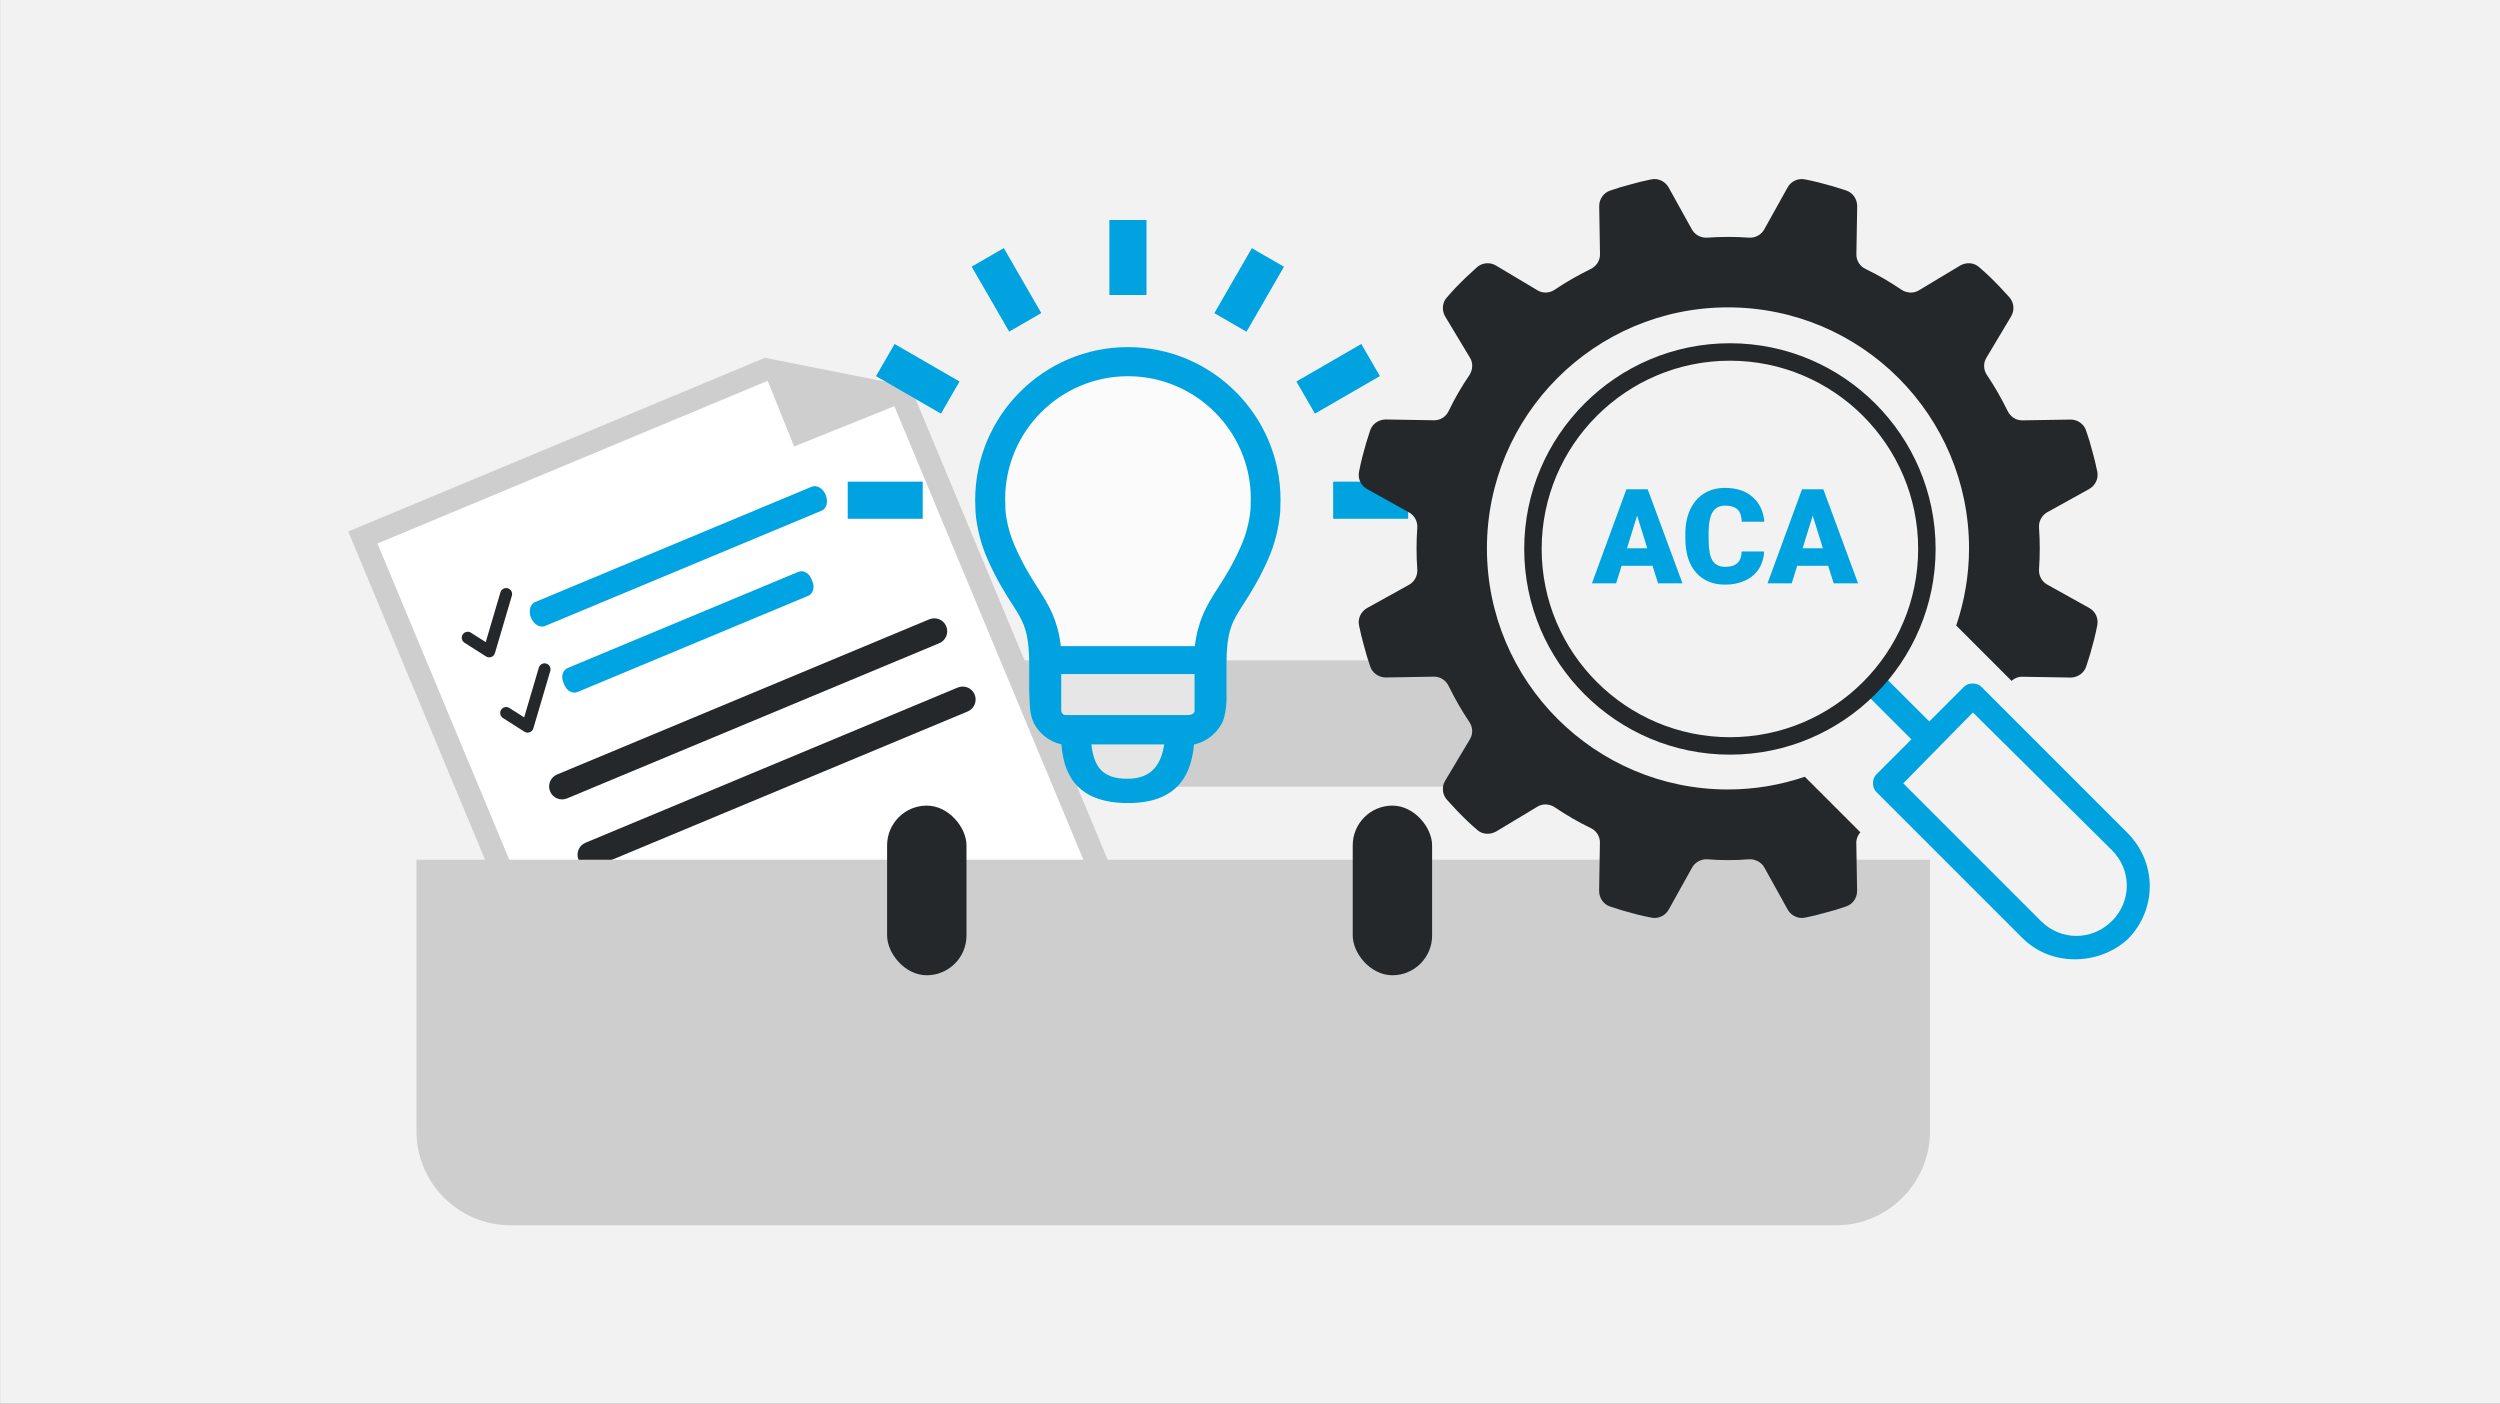 <?xml version="1.0" encoding="UTF-8"?>
<svg xmlns="http://www.w3.org/2000/svg" width="285" height="160" viewBox="0 0 285 160">
  <rect x="0" y="0" width="285" height="160" fill="#808080" stroke="none"/>
  <defs>
    <style>
      .c {
        stroke: #25282a;
        stroke-linecap: round;
        stroke-linejoin: round;
        stroke-width: 1.36px;
      }

      .c, .d {
        fill: none;
      }

      .e {
        fill: #25282a;
      }

      .f {
        fill: #25282a;
      }

      .g, .h {
        fill: #fff;
      }

      .i {
        fill: #00a4e2;
      }

      .j {
        fill: #cecece;
      }

      .k {
        fill: #f2f2f2;
      }

      .l {
        fill: #00a3e0;
      }

      .m {
        fill: #e6e6e6;
      }

      .h {
        opacity: .7;
      }
    </style>
  </defs>
  <g id="a" data-name="Layer 1">
    <rect class="k" x=".01" y="0" width="285" height="160"/>
    <rect class="d" x="1" y="17.02" width="282" height="125.96"/>
  </g>
  <g id="b" data-name="Layer 2">
    <path class="j" d="M174.93,85.94c-2.4-3.22-4.76-6.82-6.27-10.66h-103.73v5.49c0,4.9,3.67,8.91,8.15,8.91h101.02c1.13,0,2.22-.26,3.2-.72-.82-.99-1.62-2-2.38-3.02Z"/>
    <polygon class="g" points="127.45 103.99 102.85 45.08 87.02 41.95 41.43 61.06 59.13 103.52 127.45 103.99"/>
    <path class="j" d="M87.47,43.44l14.49,2.88,23.85,57.21c1.01.19,2.02.4,3.03.63l-25.05-60.08-16.59-3.29-47.5,19.8,15.71,37.69,3.13.88-15.51-37.2,44.42-18.52Z"/>
    <path class="i" d="M60.99,68.64l31.56-13.16c.56-.23,1.27.19,1.58.94h0c.31.75.11,1.55-.45,1.79l-31.56,13.16c-.56.23-1.27-.19-1.58-.94h0c-.31-.75-.11-1.55.45-1.79Z"/>
    <path class="f" d="M63.51,88.29l42.43-17.69c.75-.31,1.62.04,1.93.8h0c.31.75-.04,1.62-.8,1.93l-42.43,17.69c-.75.31-1.62-.04-1.93-.8h0c-.31-.75.04-1.62.8-1.93Z"/>
    <path class="f" d="M66.75,96.07l42.43-17.69c.75-.31,1.62.04,1.93.8h0c.31.75-.04,1.62-.8,1.93l-42.43,17.69c-.75.31-1.62-.04-1.93-.8h0c-.31-.75.04-1.62.8-1.93Z"/>
    <ellipse class="m" cx="128" cy="86.34" rx="5.31" ry="3.79"/>
    <path class="i" d="M64.7,76.16l26.31-10.97c.54-.23,1.2.12,1.47.77l.15.37c.27.65.05,1.36-.49,1.59l-26.31,10.97c-.54.23-1.2-.12-1.47-.77l-.15-.37c-.27-.65-.05-1.36.49-1.59Z"/>
    <polygon class="j" points="86.97 42.05 90.53 50.9 103.33 45.75 86.97 42.05"/>
    <path class="j" d="M47.48,98.01v30.97c0,5.88,4.81,10.7,10.7,10.7h151.14c5.88,0,10.7-4.81,10.7-10.7v-30.97H47.48Z"/>
    <rect class="e" x="101.13" y="91.84" width="9.05" height="19.34" rx="4.53" ry="4.53"/>
    <rect class="e" x="154.21" y="91.84" width="9.05" height="19.34" rx="4.53" ry="4.53"/>
    <g>
      <rect class="m" x="120.13" y="75.52" width="16.85" height="6.7" rx="1.74" ry="1.74"/>
      <g>
        <path class="h" d="M143.5,58.29c0,4.71-1.87,8.95-4.84,11.88-1.41,1.39-.11,4.57-1.94,5.29-1.57.62-14.43,0-16.2,0-3.82,0,.91-2.71-1.71-5.29-2.97-2.94-4.84-7.17-4.84-11.88,0-8.86,6.61-16.04,14.76-16.04s14.76,7.18,14.76,16.04Z"/>
        <path class="l" d="M128.58,39.57c-9.6,0-17.41,7.81-17.41,17.46l.04,1.4c.17,1.85.63,3.65,1.38,5.34,1.05,2.37,2.01,3.87,2.78,5.07,1.3,2.02,1.96,3.04,1.96,7.04v2.88c.08,1.65,0,2.56.54,3.7.63,1.2,1.77,2.1,3.13,2.4.24,3,1.42,6.69,7.6,6.69s7.24-3.89,7.52-6.68c1.32-.28,2.44-1.13,3.09-2.27.61-.86.65-3.23.61-3.26v-3.55c0-3.92.65-4.93,1.95-6.95.76-1.19,1.71-2.66,2.76-5,.77-1.72,1.24-3.54,1.42-5.55l.03-1.31c0-9.6-7.81-17.41-17.41-17.41ZM128.5,88.78c-2.96,0-3.81-1.54-4.08-3.92h8.3c-.36,2.36-1.48,3.92-4.21,3.92ZM136.19,80.96c0,.31-.22.56-.82.56h-13.9c-.27,0-.49-.25-.49-.56v-4.12h15.2v4.12ZM142.56,58.03c-.13,1.49-.51,2.95-1.13,4.32-.97,2.17-1.84,3.52-2.61,4.71-1.32,2.05-2.24,3.65-2.61,6.6h-15.27c-.37-2.95-1.29-4.56-2.61-6.6-.77-1.21-1.65-2.57-2.62-4.77-.6-1.35-.97-2.79-1.09-4.12l-.03-1.28c0-7.72,6.28-14,14-14s14,6.28,14,13.94l-.02,1.19Z"/>
        <rect class="l" x="126.47" y="25.08" width="4.23" height="8.55"/>
        <rect class="l" x="112.63" y="28.78" width="4.23" height="8.55" transform="translate(-1.16 61.79) rotate(-30)"/>
        <rect class="l" x="102.51" y="38.91" width="4.23" height="8.55" transform="translate(14.89 112.17) rotate(-59.98)"/>
        <rect class="l" x="96.64" y="54.91" width="8.55" height="4.23"/>
        <rect class="l" x="138.14" y="30.94" width="8.55" height="4.23" transform="translate(42.59 139.88) rotate(-60.01)"/>
        <rect class="l" x="148.27" y="41.07" width="8.55" height="4.23" transform="translate(-1.14 82.11) rotate(-30.02)"/>
        <rect class="l" x="151.98" y="54.91" width="8.55" height="4.23"/>
      </g>
    </g>
    <g>
      <path class="e" d="M212.08,94.88l-6.33-6.33c-2.75.93-5.69,1.45-8.76,1.45-15.18,0-27.48-12.31-27.48-27.48s12.3-27.48,27.48-27.48,27.48,12.3,27.48,27.48c0,3.08-.53,6.03-1.46,8.79l6.31,6.31c.34-.31.77-.49,1.24-.47l5.48.09c.8,0,1.54-.49,1.79-1.27.16-.47.31-.95.46-1.45.31-1.07.59-2.14.8-3.24.16-.79-.22-1.6-.93-1.98l-4.76-2.65c-.64-.35-1.01-1.05-.95-1.78.11-1.56.11-3.12,0-4.69-.06-.74.31-1.43.93-1.78l4.78-2.65c.7-.39,1.1-1.19.93-1.99-.16-.79-.35-1.58-.57-2.34-.2-.79-.44-1.58-.7-2.32-.24-.77-.99-1.28-1.79-1.27l-5.46.09c-.74.02-1.39-.42-1.7-1.07-.7-1.43-1.48-2.79-2.34-4.07-.42-.6-.46-1.39-.07-2.01l2.8-4.69c.42-.68.35-1.58-.18-2.18-.75-.84-1.52-1.65-2.32-2.42-.37-.35-.74-.68-1.12-1.01-.59-.55-1.48-.6-2.18-.2l-4.69,2.82c-.62.39-1.41.33-2.01-.07-1.3-.88-2.65-1.67-4.05-2.34-.68-.31-1.1-.97-1.08-1.7l.09-5.48c0-.8-.49-1.54-1.27-1.79-.47-.16-.95-.31-1.45-.46-1.07-.31-2.14-.59-3.24-.8-.79-.16-1.6.22-1.98.93l-2.65,4.76c-.35.64-1.05,1.01-1.78.95-1.56-.11-3.12-.11-4.69,0-.74.06-1.43-.31-1.78-.93l-2.65-4.78c-.39-.7-1.19-1.1-1.99-.93-.79.16-1.58.35-2.34.57-.79.2-1.58.44-2.32.7-.77.24-1.28.99-1.27,1.79l.09,5.46c.02.74-.42,1.39-1.07,1.7-1.43.7-2.79,1.48-4.07,2.34-.6.42-1.39.46-2.01.07l-4.69-2.8c-.68-.42-1.58-.35-2.18.18-.84.75-1.65,1.52-2.42,2.32-.35.37-.68.74-1.01,1.12-.55.59-.6,1.48-.2,2.18l2.82,4.69c.39.62.33,1.41-.07,2.01-.88,1.3-1.67,2.65-2.34,4.05-.31.68-.97,1.1-1.7,1.08l-5.48-.09c-.8,0-1.54.49-1.79,1.27-.16.47-.31.95-.46,1.45-.31,1.07-.59,2.14-.8,3.24-.16.79.22,1.6.93,1.98l4.76,2.65c.64.35,1.01,1.05.95,1.78-.11,1.56-.11,3.12,0,4.69.06.74-.31,1.43-.93,1.78l-4.78,2.65c-.7.39-1.1,1.19-.93,1.99.16.79.35,1.58.57,2.34.2.79.44,1.58.7,2.32.24.77.99,1.28,1.79,1.27l5.46-.09c.74-.02,1.39.42,1.7,1.07.7,1.43,1.48,2.79,2.34,4.07.42.6.46,1.39.07,2.01l-2.8,4.69c-.42.68-.35,1.58.18,2.18.75.84,1.52,1.65,2.32,2.42.37.35.74.68,1.12,1.01.59.55,1.48.6,2.18.2l4.69-2.82c.62-.39,1.41-.33,2.01.07,1.3.88,2.65,1.67,4.05,2.34.68.31,1.1.97,1.08,1.7l-.09,5.48c0,.8.49,1.54,1.27,1.79.47.16.95.31,1.45.46,1.07.31,2.14.59,3.24.8.79.16,1.6-.22,1.98-.93l2.65-4.76c.35-.64,1.05-1.01,1.78-.95,1.56.11,3.12.11,4.69,0,.74-.06,1.43.31,1.78.93l2.65,4.78c.39.7,1.19,1.1,1.99.93.79-.16,1.58-.35,2.34-.57.79-.2,1.58-.44,2.32-.7.77-.24,1.28-.99,1.27-1.79l-.09-5.46c-.01-.46.17-.88.47-1.22h0Z"/>
      <path class="l" d="M242.53,94.95l-16.67-16.67c-.48-.48-1.47-.48-1.95,0l-3.97,3.97-4.88-4.88-2.04,2.04,4.88,4.88-4.02,4.02c-.48.48-.48,1.47,0,1.95l16.67,16.67c1.61,1.61,3.73,2.43,5.99,2.43s4.38-.82,5.99-2.26c3.39-3.39,3.39-8.73,0-12.15ZM240.75,105c-2.26,2.26-5.82,2.26-8.08,0l-15.7-15.7,7.94-8.08,15.85,15.7c2.26,2.26,2.26,5.82,0,8.08Z"/>
      <path class="e" d="M197.21,86.03c-12.93,0-23.45-10.52-23.45-23.45s10.52-23.45,23.45-23.45,23.45,10.52,23.45,23.45-10.52,23.45-23.45,23.45ZM197.21,41.12c-11.84,0-21.46,9.62-21.46,21.46s9.62,21.46,21.46,21.46,21.46-9.62,21.46-21.46-9.62-21.46-21.46-21.46Z"/>
      <g>
        <path class="l" d="M188.4,64.5h-3.54l-.62,2h-2.76l3.93-10.72h2.43l3.96,10.72h-2.78l-.63-2ZM185.48,62.5h2.31l-1.16-3.72-1.15,3.72Z"/>
        <path class="l" d="M201.11,62.87c-.03.75-.24,1.41-.6,1.98-.37.57-.89,1.02-1.55,1.33-.67.31-1.43.47-2.28.47-1.41,0-2.52-.46-3.33-1.38-.81-.92-1.22-2.21-1.22-3.89v-.53c0-1.05.18-1.97.55-2.76.37-.79.89-1.4,1.58-1.83s1.48-.64,2.39-.64c1.3,0,2.35.34,3.14,1.03.79.69,1.24,1.63,1.35,2.83h-2.58c-.02-.65-.18-1.12-.49-1.41-.31-.28-.78-.43-1.41-.43s-1.11.24-1.41.72c-.3.48-.46,1.25-.47,2.31v.76c0,1.14.14,1.96.43,2.45.29.49.78.74,1.48.74.59,0,1.05-.14,1.36-.42.31-.28.48-.72.5-1.33h2.57Z"/>
        <path class="l" d="M208.42,64.5h-3.54l-.62,2h-2.76l3.93-10.72h2.43l3.96,10.72h-2.78l-.63-2ZM205.5,62.5h2.31l-1.16-3.72-1.15,3.72Z"/>
      </g>
    </g>
    <polyline class="c" points="53.32 72.7 55.77 74.26 57.7 67.72"/>
    <polyline class="c" points="57.7 81.28 60.15 82.84 62.08 76.3"/>
  </g>
</svg>